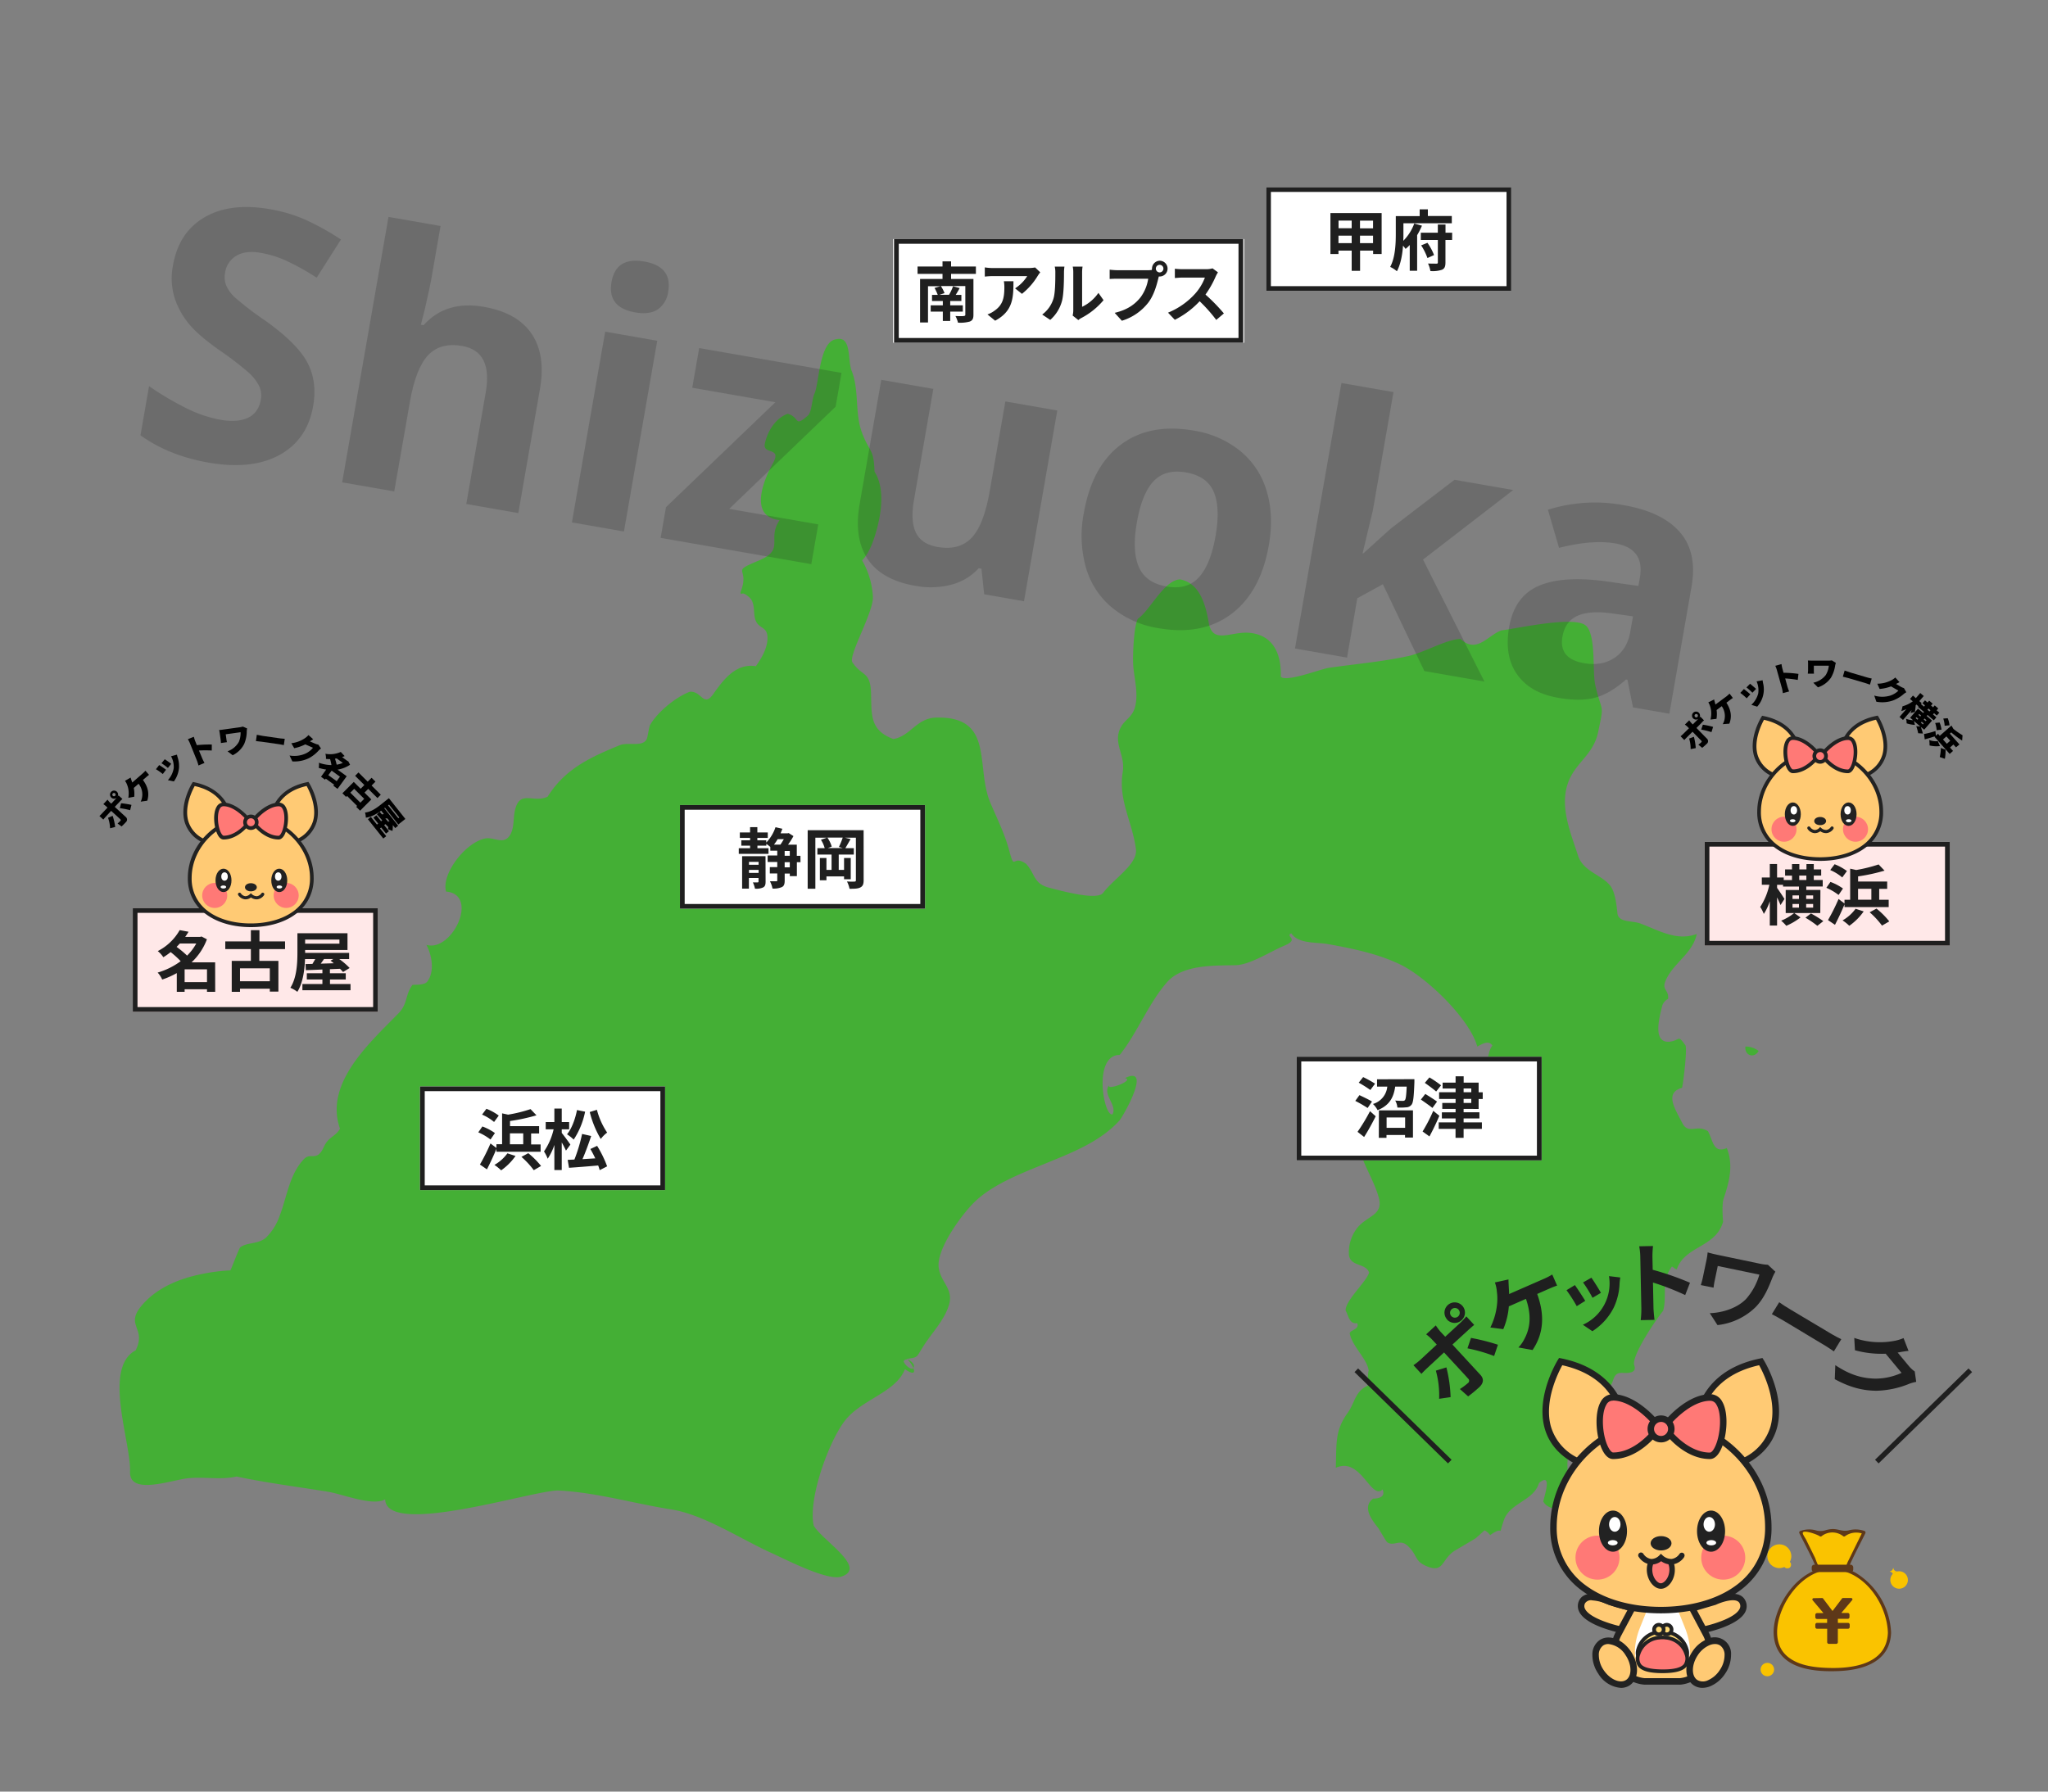 <svg xmlns="http://www.w3.org/2000/svg" viewBox="0 0 800 700"><rect x="0" y="0" width="800" height="700" fill="#808080" stroke="none"/><g id="静岡"><g id="静岡-2" data-name="静岡"><path d="M681.8,408.89c-.42,3.5,3.41,4.83,5.17,1.73A8.64,8.64,0,0,0,681.8,408.89Z" fill="#44af35"/><path d="M667.18,442c-4.34-2.88-7.61,1.45-10-3.16-2.89-5.65-7.11-11.85-.14-13.82.42-1.23,2.14-15.45,1.32-16.62-3.09-4.3-2-2-5.83-1.44-7.38,1.06-4.2-9.89-3.22-14a4.51,4.51,0,0,1,2.3-2.68c.32-3.84-2.76-3.29-.8-7.53,3.11-6.69,10.36-10.23,12-17.84-7.79,2.94-14.85-1.4-22-4.07-3.23-1.23-8.6-.28-9-4-.32-3-.84-8.19-2.75-10.7-3.32-4.36-10.62-5.57-12.65-11.86-2.83-8.76-7.09-18.62-4.07-27.91,2.72-8.36,10-11.12,11.93-20.33,2.48-11.77,1.53-6.89-1.11-18.37-1.2-5.22.36-19.09-3.5-23.07-4.16-4.29-27.52,1.07-33.16,1.7-5.27,1.83-9.64,9.36-16,3.31-5.86.3-14.21,5.39-20.56,6.76-10.17,2.2-20.57,3.07-30.86,4.56-3.18.46-16.6,5.73-18.78,3.49.29-8.47-2.62-16.12-12-17.15-7.29-.79-14.66,4.76-16.14-4-1.13-6.67-3.39-15.49-11.23-16.9-6.34.37-11.66,12.1-16.47,15.4-1.6,3-2,14.28-1.82,17.78.32,5.27,2,10.64.91,15.95s-4.7,5.41-6.33,10c-1.95,5.54,2.39,9.79,1.34,16.22-1.8,10.94,3.85,19.57,5.16,30.11.72,5.81-8.7,11.54-12.79,17-2.33,3.13-16.19-.73-21.16-2-6.18-1.63-5.34-5.43-8.93-9.29-5.57-4-4.3,3.41-6.69-5.48-1.73-6.42-4.74-12.37-7.31-18.45-5.91-14.09,1.79-33.75-21.08-33.24-7.82.17-10.1,7.29-16.81,8.38-9.4-3.54-8.42-9.67-8.71-18.13s-3.62-6.31-7.26-11.85c-1.71-2.61,8.27-19.55,8-25.56a31.86,31.86,0,0,0-4.21-14.24c2.31-2.41,3.7-5.74,4.74-8.86,2.46-7.38,4.66-18.76.11-25.81-.29-9.22-1.95-7.42-4.85-15.1-3-7.83-1-16.61-4.12-24.39-1.61-4,.12-13.85-6.09-12.24-6.55.84-6.61,17.53-8.43,21.27-1,2.06-1,7.24-2.59,8.55-5.48,4.77-2.92.63-7.86-.72-4.91,1.76-8.11,7.18-9,12.17-.18,3.83,6.76.82,3.22,7.2s-9.6,20.79,2.61,22.19c-5.08,7.59,2.39,11.45-8.28,15.86-11.49,4.77-3,2.35-7,12.35.54,1.88-.06-1.22,3.52,2,2.21,2,1.52,5.58,2.15,8.14,1.12,4.54,5.14,2.69,4.89,8.14-.18,3.88-2.37,7.49-4.53,10.58-7.82-1.26-12.68,5.28-16.64,10.87-3.83,5.43-4.51-1.3-9.17-.89-5.44,2.06-12.55,7.84-15.49,12.93-.41.72-.92,4.42-1.22,5.23-1.31,3.73-7.26,1.33-10.68,2.73-12.21,5-21.45,9.47-28.14,20.1-5.65,2.71-11-3.05-12.83,5.63-.66,3.08-.14,7-2.11,9.75-2.56,3.51-6.12.18-9.67,1-7.74,1.75-17,14-15.06,20.7,13.11,1.11,2.34,23.84-7.7,20.81,2.16,3.95,3.36,10.62.27,14.45-1.17,1.45-5.63,1.07-5.72,1.21-3,4.18-1.67,7.23-5.52,11.18-10.84,11.16-29.11,27.18-22.76,45-2,3.37-4.44,3-6.34,7.16-2.74,6-5,1.91-7.69,4.66-5.72,5.86-6.71,14.87-9.55,22.22a22.16,22.16,0,0,1-5.22,8.41c-3,2.79-7.6,1.85-10.16,3.9-.54.43-3.51,8.53-3.87,9A70.92,70.92,0,0,0,79,497.75c-8.41,1.66-16.92,5-22.86,11.45-8.15,8.8,1.41,9.31-3.15,18.4-13,6.87-1.74,36.14-2.19,47.42-.38,9.43,16.28,3.2,22.66,2.55s12.77.73,18.94-.67c11.81,2.51,23.79,4,35.7,5.94,6,1,17.31,5.72,22.35,3,.6,15,58.82-3.95,67.85-3.47,14.89.78,29.28,5.08,43.94,7.39,12.75,2,27.2,11.65,39.22,17.06,5.2,2.33,21.48,10.83,27,9.23,10.89-3.29-7.53-14.37-10.61-20-2.22-10.26,5.6-32.08,11.91-40.6,6.46-8.72,20.14-11.25,23.73-20.49,3.47,2.38,4,1.31,3.31-.4-.75.94-3.42-1.16-3.83-2.73a1.56,1.56,0,0,1,1.47-.69l-.25-.2c4.71-.67,3.59-.47,6.73-5.31,3.27-5.06,7.85-9.72,9.71-15.57,2.14-6.74-3.65-9.16-4-15.46-.36-7.17,9.14-20.34,14.43-25.33,7.3-6.88,18.73-11.14,27.78-14.86,10-4.12,20.86-8.32,28.36-16.51,1.5-1.64,13.06-22,2.24-16.66,4,.75-7.21,5.07-6.21,2.79-2.74,3.59,3.34,7.82,1.32,11.36-3.42.95-7.74-23.22,2.85-23.22,6.8-8.5,11.24-20.16,18.44-28.38,6.08-6.92,18.05-6.5,26.61-6.67,5.65,0,13.86-5.39,19.09-7.57,6.49-2.7.21-3.63,2.87-4.9,2.66,4.2,9.85,3.41,14.39,4.23,9.57,1.73,19.29,3.7,28.11,7.93,10,4.78,27.07,21,30.16,32.09,1.68-.85,4.43-2.72,5.89-.38-2.67,3.41-1.43,11.11-4.07,12.68-4-2.94-4.5-3.6-11.5-1.53-6.5,1.93-21.55,1-27.95-2.52-3.12,7.62-7.9,16.86-4.59,25.23-5.53.26-6.8-2.46-3.52,7.76,1.94,6.08,5.48,11.51,7.22,17.65,2.08,7.36-5,7.11-8.81,12.56a15.52,15.52,0,0,0-2.81,10c.62,4.64,6.56,3.07,7.88,6.86-1,3.53-9.39,11-9.18,14.87,1.14,1.83,1.36,5.37,4.52,4.9,1.14,2.54-3.2,2.65-2.87,4.2,1.05,5,6.86,9.91,7.37,14.39-.34.32-.42,5.67-.36,5.85-5,2.1-5,6.66-7.85,10.59-5,6.93-4.35,11.91-4.64,21.5,9.75-4.57,13.8,12.89,18.28,8.42.93,2.33-.33,3.53-3.73,3.61-4.42,3.34-.37,8.43,2,11.45.4.5,3.08,5.31,3.56,5.62,2.79,1.75,4.9-1.62,8.13,1.51,3.9,3.78,2.36,5.9,7.52,7.93,6.51,2.56,5.43-2.73,10.62-6.13q4.15-2.42,8.27-4.9l3.45-3.09a5.87,5.87,0,0,1,2.19,1.87c6.06-4.43,2.72,1.89,5.35-5.83,2.32-6.83,11.68-7.56,13.72-14.51,5.47-4.61,2,5.46,1.67,7.18,2.94,5.35,14.32,2.7,12.49-4.14a.26.26,0,0,0-.27-.32c-5.92-2.68-2.19-2.14-2.55-5.82-.89-9.17.9-11.32,5.74-20a14.84,14.84,0,0,0,2.19-9.94c2.32-4.15,2.83-.72,7.1-3.44,3.76-2.39,1.53-6.85,6.46-6.58,1.93.12,5.49.12,4.4-2.94-1.31-3.59,8.77-18.31,11.28-21.33,1.67-6-1-11.38,3.43-17.29.62.31,1.19,1,1.9,1.09,3.19-9.26,15.27-8.45,18.09-18.61,0,.13-.64-6.45.22-9.05,2.19-6.52,3.89-13,1.22-19.72C669.24,450.86,669.16,445.57,667.18,442Z" fill="#44af35"/><path d="M356.78,534.52a1.66,1.66,0,0,0,.15-1.35,4.62,4.62,0,0,0-2.51-2.07A10,10,0,0,1,356.78,534.52Z" fill="#44af35"/></g><g id="静岡-3" data-name="静岡"><g id="長方形_1330-4" data-name="長方形 1330-4"><rect x="265.61" y="314.54" width="95.73" height="40.5" fill="#fff"/><rect x="266.53" y="315.46" width="93.89" height="38.66" fill="none" stroke="#1f1f1f" stroke-width="1.84"/></g><g id="弘前" style="isolation:isolate"><g style="isolation:isolate"><path d="M312.7,336.88h-1.42v5.43h-2.76v-1h-2V344c0,1.36-.23,2.16-1.11,2.6a7.94,7.94,0,0,1-3.65.57,10.25,10.25,0,0,0-1-2.84c1.08,0,2.09,0,2.45,0s.41-.08.41-.41v-2.65h-2.91v-2.48h2.91v-2h-3.76v-2.53h3.76v-1.88H300.9V330.9c-.44-.36-1.06-.85-1.55-1.21v.72h-3.48v1h4.33v2.19H288.58v-2.19H293v-1h-3.42v-2.09H293v-.93h-4v-2.14h4v-2.08h2.84v2.08h4.07v2.14h-4.07v.93h3.48v.88a16,16,0,0,0,3.61-6l2.68.61c-.21.6-.44,1.19-.7,1.78h2.73l.44-.1,1.86,1.19a26.43,26.43,0,0,1-2.12,3.35h3.43v4.35h1.42Zm-13.64,7.57c0,1.19-.2,1.89-1,2.3a6.39,6.39,0,0,1-3.15.46,10.39,10.39,0,0,0-.82-2.45c.77,0,1.59,0,1.85,0s.36-.1.36-.36v-1.37h-3.76v4.18h-2.65V334.53h9.14Zm-6.49-7.7v1.13h3.76v-1.13Zm3.76,4.3v-1.16h-3.76v1.16Zm7.43-13.17a19.07,19.07,0,0,1-1.42,2.12h2.52c.44-.65.91-1.4,1.32-2.12Zm2.75,6.47h2v-1.88h-2Zm2,2.53h-2v2h2Z" fill="#1f1f1f"/><path d="M337.36,343.91c0,1.52-.31,2.3-1.26,2.81s-2.24.54-4.25.54a11.14,11.14,0,0,0-1-2.86,28.07,28.07,0,0,0,2.91.05c.41,0,.57-.13.57-.56v-16.6H330l2.27.54c-.73,1.26-1.47,2.6-2.06,3.56h3.32v2.5h-5.9v6h2.08v-4.66h2.61v8.3h-2.61v-1.11h-6.88v1.52h-2.57v-8.71h2.57v4.66h2v-6h-5.54v-2.5h2.86a11.89,11.89,0,0,0-1.47-3.28l2.35-.82H318.5v19.95h-3V324.38h21.85Zm-9.66-13a26.66,26.66,0,0,0,1.49-3.66h-6a11.85,11.85,0,0,1,1.7,3.53l-1.52.57h5.82Z" fill="#1f1f1f"/></g></g></g><g id="浜松"><g id="長方形_1330-4-2" data-name="長方形 1330-4"><rect x="164.07" y="424.49" width="95.73" height="40.5" fill="#fff"/><rect x="164.99" y="425.41" width="93.89" height="38.66" fill="none" stroke="#1f1f1f" stroke-width="1.84"/></g><g id="弘前-2" data-name="弘前" style="isolation:isolate"><g style="isolation:isolate"><path d="M191.6,445.23a21.29,21.29,0,0,0-4.77-2.81l1.6-2.29a20.82,20.82,0,0,1,4.9,2.57Zm2.32,3.66c-1.11,2.68-2.45,5.54-3.71,8L187.47,455a75.7,75.7,0,0,0,4.13-8.24l2.32,1.77v-1.46h2.21V435l2.35.51a56.32,56.32,0,0,0,8.76-2.16l2.32,2.42A73.85,73.85,0,0,1,199.23,438v2h11.36v2.86h-3.12v4.28h3.71V450H193.92ZM193,438.37a18.83,18.83,0,0,0-4.69-2.88l1.7-2.27a20.39,20.39,0,0,1,4.82,2.65Zm8.38,13.28a23.07,23.07,0,0,1-5.62,5.62,17.8,17.8,0,0,0-2.63-2.12,16.19,16.19,0,0,0,5.08-4.53Zm-2.19-4.56h5.2v-4.28h-5.2Zm7.16,3.47a32.15,32.15,0,0,1,5,5l-2.84,1.65a32.61,32.61,0,0,0-4.82-5.2Z" fill="#1f1f1f"/><path d="M221.08,449.56c-.36-.82-1-2.06-1.65-3.22v10.82h-2.88v-9.82a21.84,21.84,0,0,1-2.61,5.39,13.78,13.78,0,0,0-1.44-2.84,25.34,25.34,0,0,0,3.76-8.65h-3.09V438.4h3.38v-5.28h2.88v5.28h2.89v2.84h-2.89v1.41c.75.9,2.92,3.84,3.38,4.56Zm7.48-15.21a30.85,30.85,0,0,1-4.46,10.91,16.31,16.31,0,0,0-2.6-2.07c1.83-2.24,3.17-5.85,3.89-9.48Zm4.69,13.35a44.17,44.17,0,0,1,3.91,8l-2.91,1.5a14.65,14.65,0,0,0-.59-1.83c-4.07.36-8.3.7-11.39.9l-.52-3.09,2.63-.13a62.93,62.93,0,0,0,3-10l3.55.8c-1,3-2.24,6.39-3.4,9.05,1.6-.11,3.3-.21,5-.31-.59-1.27-1.26-2.53-1.91-3.66Zm-.08-14.09a29,29,0,0,0,4,8.91,12.34,12.34,0,0,0-2.5,2.5,39.33,39.33,0,0,1-4.3-10.54Z" fill="#1f1f1f"/></g></g></g><g id="沼津"><g id="長方形_1330-5" data-name="長方形 1330-5"><rect x="506.47" y="412.87" width="95.73" height="40.5" fill="#fff"/><rect x="507.39" y="413.79" width="93.89" height="38.66" fill="none" stroke="#1f1f1f" stroke-width="1.84"/></g><g id="秋田" style="isolation:isolate"><g style="isolation:isolate"><path d="M534.23,432.91a53.74,53.74,0,0,0-4.82-2.78l1.62-2.24c1.47.69,3.77,1.78,4.9,2.5Zm-3.94,9.31a70.92,70.92,0,0,0,4.87-8.07l2.22,2c-1.35,2.7-2.94,5.61-4.52,8.09Zm5-16.34a43.72,43.72,0,0,0-4.54-2.86l1.73-2.19a49.27,49.27,0,0,1,4.66,2.57Zm17.21-4.23s0,.83,0,1.19c-.21,5.67-.44,8-1.14,8.81a2.67,2.67,0,0,1-2.08,1,23.65,23.65,0,0,1-3.43.08A6.47,6.47,0,0,0,545,430c1.19.1,2.37.13,2.89.13a1.17,1.17,0,0,0,.9-.28c.36-.44.54-1.86.7-5.29H545c-.59,3.95-2,7.24-6.88,9.2a8.76,8.76,0,0,0-1.81-2.42,7.84,7.84,0,0,0,5.6-6.78h-4v-2.86Zm-13.86,12.19h13.3v10.62h-3.1v-1H541.6v1.11h-3Zm3,2.76v4.07h7.24V436.6Z" fill="#1f1f1f"/><path d="M559.54,432.89c-1-.85-3.07-2.27-4.51-3.28l1.73-2.19c1.36.86,3.53,2.19,4.58,3Zm2.71,3.06c-1.14,2.69-2.53,5.6-3.87,8.07l-2.68-1.93a65.31,65.31,0,0,0,4.17-8.07ZM561,426.47c-1-.9-3-2.37-4.43-3.38l1.8-2.13a42.11,42.11,0,0,1,4.54,3.09Zm10.72,6.78v1.34h6.18V437h-6.18v1.52h7.14v2.55h-7.14v3.5h-3.15v-3.5H562v-2.55h6.59V437h-5.36v-2.4h5.36v-1.34h-5.2v-2.32h5.2v-1.57h-6.44v-2.61h6.44v-1.46h-5.07V423h5.07v-2.48h3.15V423h5.85v3.78h1.6v2.61h-1.6v3.89Zm0-6.5h3v-1.46h-3Zm0,4.18h3v-1.57h-3Z" fill="#1f1f1f"/></g></g></g><g id="名古屋"><g id="長方形_1330-4-3" data-name="長方形 1330-4"><rect x="51.87" y="354.82" width="95.73" height="40.5" fill="#ffe8e8"/><rect x="52.79" y="355.74" width="93.89" height="38.66" fill="#ffe8e8" stroke="#1f1f1f" stroke-width="1.84"/></g><g id="弘前-3" data-name="弘前" style="isolation:isolate"><g style="isolation:isolate"><path d="M84.06,387.52h-3.2v-1H72.12v1H69.06v-7.32a33.32,33.32,0,0,1-5.7,2.53A9.73,9.73,0,0,0,61.58,380a28.57,28.57,0,0,0,9-4.45A35.39,35.39,0,0,0,66.66,372a26.6,26.6,0,0,1-2.86,2,10.8,10.8,0,0,0-2.17-2.4,20.58,20.58,0,0,0,8.56-8.19l3.45.64c-.38.67-.82,1.34-1.29,2H78.2l.52-.15,2.11,1.1a23.82,23.82,0,0,1-6,9h9.21ZM70.24,368.65c-.41.44-.82.88-1.26,1.31a38,38,0,0,1,4.1,3.41,20.43,20.43,0,0,0,3.58-4.72Zm10.62,15.08v-5H72.12v5Z" fill="#1f1f1f"/><path d="M101.3,370.82v4.61h7.45v12H105.4V386.3H93.75v1.22H90.52V375.43H98v-4.61h-10v-3H98v-4.39h3.35v4.39h10v3Zm4.1,7.52H93.75v5.05H105.4Z" fill="#1f1f1f"/><path d="M136.92,384.47v2.43H118.13v-2.43h7.81V382.7h-6.09v-2.43h6.09V378.8c-2.42.11-4.64.19-6.47.26l-.13-2.39,2.71-.06c.36-.59.74-1.26,1.1-1.9h-4c-.15,4.2-.82,9.35-3,12.81a11.93,11.93,0,0,0-2.73-1.58c2.55-4,2.76-9.76,2.76-13.86v-7.45h19.56v6.55H119.19v1.13h17.19v2.4h-3.87a27.87,27.87,0,0,1,4.07,3.5L134,379.78a13.28,13.28,0,0,0-1.19-1.26l-3.94.16v1.59h6.19v2.43H128.9v1.77ZM119.19,367.1v1.6h13.4v-1.6Zm7.37,7.61c-.42.62-.85,1.23-1.27,1.8l5.08-.15a13.45,13.45,0,0,0-1.26-1l1.11-.67Z" fill="#1f1f1f"/></g></g></g><g id="グループ_1737" data-name="グループ 1737"><g id="グループ_1736" data-name="グループ 1736"><g id="グループ_1737-2" data-name="グループ 1737"><g id="立ち"><path d="M89.79,321s.33-11.76-14.1-14.67c0,0-9.54,15.36,3.76,22.18Z" fill="#ffca74"/><path d="M79.51,329.33l-.39-.2a12.83,12.83,0,0,1-7-8c-2-7.14,2.74-14.86,2.94-15.18l.26-.43.49.1c7.73,1.56,11.31,5.65,13,8.8a14.72,14.72,0,0,1,1.72,6.6v.36Zm-3.46-22.21c-.93,1.68-4.09,8-2.52,13.61a11.28,11.28,0,0,0,5.86,6.91l9.68-7C89,318.71,88,309.77,76.05,307.12ZM89.79,321h0Zm0,0h0Z" fill="#222"/><path d="M106,321s-.32-11.76,14.1-14.67c0,0,9.55,15.36-3.76,22.18Z" fill="#ffca74"/><path d="M116.32,329.33l-11-8V321c0-.12-.17-12.4,14.68-15.4l.49-.1.27.43c.2.32,4.92,8,2.94,15.18a12.87,12.87,0,0,1-7,8Zm-9.55-8.71,9.67,7a11.27,11.27,0,0,0,5.87-6.91c1.56-5.62-1.59-11.93-2.53-13.61C107.82,309.77,106.84,318.71,106.77,320.62Z" fill="#222"/><path d="M121.81,343c0,12-10.68,18.49-23.86,18.49S74.09,355.05,74.09,343,84.77,319.49,98,319.49,121.81,331,121.81,343Z" fill="#ffca74"/><path d="M98,362.24c-6.8,0-12.94-1.73-17.29-4.88A17,17,0,0,1,73.37,343c0-12.93,11.49-24.26,24.58-24.26S122.53,330.1,122.53,343a17,17,0,0,1-7.29,14.33C110.89,360.51,104.75,362.24,98,362.24Zm0-42c-12.33,0-23.14,10.67-23.14,22.83A15.64,15.64,0,0,0,81.5,356.2c4.11,3,10,4.6,16.45,4.6s12.35-1.64,16.45-4.6A15.64,15.64,0,0,0,121.09,343C121.09,330.87,110.28,320.2,98,320.2Z" fill="#222"/><ellipse cx="97.98" cy="346.67" rx="1.91" ry="1.18" fill="#222"/><path d="M98,348.26c-1.3,0-2.31-.69-2.31-1.59s1-1.59,2.31-1.59,2.32.7,2.32,1.59S99.28,348.26,98,348.26Zm0-2.35c-.85,0-1.49.4-1.49.76s.64.77,1.49.77,1.5-.4,1.5-.77S98.84,345.91,98,345.91Z" fill="#222"/><circle cx="83.87" cy="349.86" r="4.89" fill="#ff7976"/><circle cx="111.79" cy="349.86" r="4.89" fill="#ff7976"/><path d="M95.92,351.39h-.16a3.66,3.66,0,0,1-2.68-1.62.62.62,0,0,1,.12-.86.61.61,0,0,1,.86.11,2.5,2.5,0,0,0,1.76,1.14,2.6,2.6,0,0,0,1.72-.72L98,349l.44.42a2.89,2.89,0,0,0,1.93.74,2.61,2.61,0,0,0,1.77-1.14.61.61,0,0,1,.86-.11.62.62,0,0,1,.12.86,3.73,3.73,0,0,1-2.66,1.62,3.9,3.9,0,0,1-2.43-.73A3.61,3.61,0,0,1,95.92,351.39Z" fill="#222"/><ellipse cx="109.09" cy="343.98" rx="2.7" ry="4.16" fill="#222"/><path d="M109.09,348.55c-1.75,0-3.12-2-3.12-4.57s1.37-4.57,3.12-4.57,3.11,2,3.11,4.57S110.84,348.55,109.09,348.55Zm0-8.32c-1.25,0-2.3,1.72-2.3,3.75s1,3.75,2.3,3.75,2.29-1.72,2.29-3.75S110.33,340.23,109.09,340.23Z" fill="#222"/><ellipse cx="108.69" cy="342.47" rx="1.27" ry="1.64" fill="#fff"/><ellipse cx="109.14" cy="346.56" rx="1.08" ry="0.59" fill="#fff"/><ellipse cx="87.31" cy="343.98" rx="2.7" ry="4.16" fill="#222"/><path d="M87.31,348.55c-1.75,0-3.12-2-3.12-4.57s1.37-4.57,3.12-4.57,3.11,2,3.11,4.57S89.05,348.55,87.31,348.55Zm0-8.32c-1.25,0-2.3,1.72-2.3,3.75s1,3.75,2.3,3.75S89.6,346,89.6,344,88.55,340.23,87.31,340.23Z" fill="#222"/><ellipse cx="87.71" cy="342.47" rx="1.27" ry="1.64" fill="#fff"/><ellipse cx="87.26" cy="346.56" rx="1.08" ry="0.59" fill="#fff"/><path d="M99.61,319.68s4.44-5.34,9.23-5.41,3,13,0,13c-5.06,0-8.9-4.8-8.9-4.8Z" fill="#ff7976"/><path d="M108.84,328c-5.35,0-9.3-4.86-9.47-5.07l-.12-.16-.39-3.28.2-.24c.19-.22,4.71-5.58,9.77-5.66a3,3,0,0,1,2.73,1.64c1.59,2.7,1,8.37-.53,11.13-.78,1.36-1.62,1.64-2.19,1.64Zm-8.22-5.82c.69.79,4.06,4.38,8.22,4.38h0c.2,0,.55-.24.94-.91,1.34-2.36,1.85-7.48.54-9.69a1.6,1.6,0,0,0-1.47-.93c-3.86.06-7.6,3.93-8.49,4.92Z" fill="#222"/><path d="M96.56,319.68s-4.45-5.34-9.23-5.41-3,13,0,13c5.06,0,8.9-4.8,8.9-4.8Z" fill="#ff7976"/><path d="M87.33,328h0c-.58,0-1.42-.28-2.19-1.64-1.57-2.76-2.13-8.43-.53-11.13a3,3,0,0,1,2.73-1.64c5,.08,9.58,5.44,9.77,5.66l.2.24-.39,3.28-.13.16C96.63,323.1,92.67,328,87.33,328Zm0-13a1.59,1.59,0,0,0-1.44.93c-1.3,2.21-.8,7.33.55,9.69.38.67.73.91.94.91h0c4.17,0,7.53-3.59,8.21-4.38l.27-2.23c-.9-1-4.64-4.86-8.49-4.92Z" fill="#222"/><circle cx="97.98" cy="321.27" r="2.28" fill="#ff7976"/><path d="M98,324.27a3,3,0,1,1,3-3A3,3,0,0,1,98,324.27Zm0-4.56a1.56,1.56,0,1,0,1.56,1.56A1.55,1.55,0,0,0,98,319.71Z" fill="#222"/></g></g><path d="M44.83,315.26l4.36,4a1.31,1.31,0,0,1-.06,2,19.61,19.61,0,0,1-1.65,1.64l-1.56-1.16a8,8,0,0,0,1.08-1c.23-.24.23-.4,0-.64s-3.08-2.83-3.59-3.29l-2.16,2.36c-.27.29-.65.74-.89,1.05l-1.52-1.39a12.87,12.87,0,0,0,1-1L42,315.54l-.64-.59a9,9,0,0,0-1-.75L42,312.44a9.75,9.75,0,0,0,.83,1l.64.57,1.93-2.11.22-.25a1.58,1.58,0,1,1,.29-.35c.15-.2.3-.38.39-.53l1.52,1.39c-.33.31-.74.73-1,1ZM44,318.75a22.72,22.72,0,0,1,1,4.36l-2,.51a13.2,13.2,0,0,0-.8-4.09Zm1-7.86a.64.64,0,1,0-.91.05A.64.64,0,0,0,45,310.89Zm2.29,2.95a33.56,33.56,0,0,1,4.06.64l-.53,2.08a27.61,27.61,0,0,0-4-.79Z"/><path d="M55.81,302.13a11.3,11.3,0,0,0,1-1l1.41,1.61c-.45.32-.91.73-1.14.93l-1.25,1.08c2,2.67,2.57,5.34,1.69,8.1l-2.57.36a5.44,5.44,0,0,0,.51-1.48,6.65,6.65,0,0,0-1.33-5.5l-1.87,1.63a11.68,11.68,0,0,1,.18,3.43l-2.31.43a10.29,10.29,0,0,0,0-3.46,9.34,9.34,0,0,0-.56-1.84,6.21,6.21,0,0,0-.74-1.34l2.19-1.27c.1.37.29.89.38,1.18s.17.48.27.75Z"/><path d="M64.86,300.75l-1.27,1.67a24.39,24.39,0,0,0-2.68-1.88l1.27-1.62C62.89,299.33,64.22,300.26,64.86,300.75Zm2-2.29-1.27,1.59a23.65,23.65,0,0,0-2.51-1.84l1.28-1.56C64.93,297,66.4,298.05,66.9,298.46Zm2.26-3.61a10.09,10.09,0,0,0,.3,1.15,10.73,10.73,0,0,1,.5,4.07,10.62,10.62,0,0,1-2,5.24l-2.34-.5a9,9,0,0,0,2.28-4.7,8.38,8.38,0,0,0-1.05-4.62Z"/><path d="M82.72,293.24a40.88,40.88,0,0,0-5,0L79,296.32c.13.33.59,1.25.87,1.77l-2.35,1a13.72,13.72,0,0,0-.58-1.88l-2.78-6.88a9.35,9.35,0,0,0-.78-1.51l2.33-.95c.14.48.28,1,.51,1.62l.67,1.65a46.5,46.5,0,0,1,5.85-.24Z"/><path d="M96.53,284.61a6.86,6.86,0,0,0-.14,1.06,12.83,12.83,0,0,1-1,5,9.86,9.86,0,0,1-4.5,4.41l-2-1.54a8.19,8.19,0,0,0,4.41-3.67,8.91,8.91,0,0,0,.68-3.78l-5.81.81.27,1.9a10,10,0,0,0,.21,1.18l-2.36.33a11.06,11.06,0,0,0-.09-1.2l-.37-2.7a11.9,11.9,0,0,0-.23-1.19c.45,0,1.1-.1,1.74-.19l6.05-.84a8.18,8.18,0,0,0,1.48-.31Z"/><path d="M100.32,287.09c.52.12,1.62.33,2.27.43l7,1c.6.08,1.25.11,1.64.14l-.36,2.46c-.34-.06-1.07-.24-1.61-.31l-7-1c-.75-.11-1.75-.22-2.29-.26Z"/><path d="M125.39,292.46a5.18,5.18,0,0,0-.91.77,13.49,13.49,0,0,1-3.82,3,12.78,12.78,0,0,1-6.46,1.26l-1.09-2.3a10.77,10.77,0,0,0,6.23-.76,8.07,8.07,0,0,0,2.91-2.27l-3-1.33a16.29,16.29,0,0,1-4.32,1.5l-1.13-1.94a11.92,11.92,0,0,0,5.43-2.05,7,7,0,0,0,1.27-1.14l1.85,1.64c-.44.26-1,.62-1.27.85l2,.86a5.39,5.39,0,0,0,1.28.38Z"/><path d="M131.85,308.22,130.22,307l.3-.41-3.26-2.36-.29.4-1.57-1.14,2-2.81a18,18,0,0,1-2.91-.67,6.93,6.93,0,0,0,.08-2,15.06,15.06,0,0,0,4.9.92,18.89,18.89,0,0,0-.53-2.34c-.53,0-1,0-1.61-.08a6.5,6.5,0,0,0-.22-2,10.06,10.06,0,0,0,6-.72l1.52,1.62a11,11,0,0,1-1,.39l2.11,1.54.31.11.69,1.35a12.38,12.38,0,0,1-4.87,1.91l3.56,2.58Zm-.33-3,1.27-1.76-3.25-2.36-1.28,1.76Zm0-8.89-.67.11a20.92,20.92,0,0,1,.66,2.33,9.83,9.83,0,0,0,2.41-.7Z"/><path d="M143.84,308.22l-1.46,1.47,2.67,2.66-4.39,4.4-1.51-1.51.35-.35-3.92-3.9-.39.38-1.43-1.43,4.43-4.43,2.68,2.67,1.46-1.46-3.61-3.6,1.31-1.31,3.6,3.6,1.52-1.52,1.51,1.51-1.51,1.52,3.59,3.58-1.3,1.31Zm-1.57,3.89-3.92-3.9-1.5,1.5,3.92,3.91Z"/><path d="M150.87,326.71l-1.15.91-6-7.53,1.15-.92,2.37,3,.48-.38-1.85-2.33,1.15-.91,1.85,2.33.44-.35-2.07-2.39,1.09-.95.85,1,.78-.1-1.06-1.34c-1.74,1.24-4,2.54-6,2.71a7.57,7.57,0,0,0-.32-2c2.36-.17,4.73-1.93,6.33-3.21l3-2.39,6.43,8.11-2.75,2.18-5.21-6.57-.27.21,0,0,5.42,6.83-1.15.92-.94-1.19a12.41,12.41,0,0,1-.13,2.31l-1.76-.68a6.77,6.77,0,0,0,.14-.83L150.56,322l-.5.39,1.87,2.37-1.15.91-1.87-2.36-.48.38Zm.43-6.94-.78,0,1.26,1.48c0-.17,0-.34,0-.51l.47.19Zm.67-5.39-.38.31,4,5,.39-.31Z"/></g></g><g id="南アルプス"><g id="長方形_1330-4-4" data-name="長方形 1330-4"><rect x="348.84" y="93.4" width="137.19" height="40.5" fill="#fff"/><rect x="350.16" y="94.32" width="134.55" height="38.66" fill="none" stroke="#1f1f1f" stroke-width="1.84"/></g><g id="弘前-4" data-name="弘前" style="isolation:isolate"><g style="isolation:isolate"><path d="M371.52,107V109h8.73v14c0,1.5-.36,2.19-1.42,2.63a13.87,13.87,0,0,1-4.61.44,11.16,11.16,0,0,0-1-2.6c1.26.07,2.86.07,3.27,0s.59-.13.59-.54V111.77h-9.56a13.82,13.82,0,0,1,1.44,2.76l-1.95.64h3.89l-.18,0a19.42,19.42,0,0,0,1.57-3.33l2.58.73c-.54,1-1.06,1.88-1.55,2.65h2.22v2.4h-4.36v1.67h4.92v2.45h-4.92v3.66h-2.89v-3.66h-4.74v-2.45h4.74v-1.67h-4.22v-2.4h2.24a17.67,17.67,0,0,0-1.26-2.71l2.34-.69H362.5V126h-3.1V109h8.77V107h-9.75v-2.87h9.75v-2h3.35v2h9.69V107Z" fill="#1f1f1f"/><path d="M405.38,107.75a26.39,26.39,0,0,1-6.18,7.06l-2.68-2.14a15.33,15.33,0,0,0,4.74-4.79H387.83c-1.08,0-1.93.07-3.14.18v-3.59a19.75,19.75,0,0,0,3.14.26h13.89a13.69,13.69,0,0,0,2.63-.23l2,1.91A11.19,11.19,0,0,0,405.38,107.75ZM388.73,125.3l-3-2.45a10,10,0,0,0,2.7-1.42c3.28-2.27,3.9-5,3.9-9.22a14.14,14.14,0,0,0-.19-2.32h3.74C395.87,116.28,395.74,121.54,388.73,125.3Z" fill="#1f1f1f"/><path d="M411.49,116.74c.72-2.21.75-7.09.75-10.2a10.16,10.16,0,0,0-.23-2.38h3.79a16.46,16.46,0,0,0-.18,2.35c0,3-.08,8.48-.78,11.08a15.05,15.05,0,0,1-4.59,7.4l-3.14-2.09A12.15,12.15,0,0,0,411.49,116.74Zm7.76,4.64v-15a11,11,0,0,0-.21-2.22h3.84a13.8,13.8,0,0,0-.18,2.24v13.48a16.32,16.32,0,0,0,6.37-5.44l2,2.84a28.48,28.48,0,0,1-8.73,7,5.23,5.23,0,0,0-1.11.78L419,123.29A9.27,9.27,0,0,0,419.25,121.38Z" fill="#1f1f1f"/><path d="M453,101.87a3.08,3.08,0,0,1,0,6.16,1.94,1.94,0,0,1-.34,0c-.08.28-.13.54-.2.77-.6,2.52-1.7,6.52-3.87,9.38a20.74,20.74,0,0,1-10.36,7.14l-2.81-3.09c5.1-1.19,8-3.43,10.1-6.06a16.27,16.27,0,0,0,3-7.27h-12c-1.18,0-2.42.05-3.06.1v-3.63a29.61,29.61,0,0,0,3.06.21h11.94a10.83,10.83,0,0,0,1.47-.11A2.46,2.46,0,0,1,450,105,3.1,3.1,0,0,1,453,101.87Zm0,4.56a1.48,1.48,0,1,0-1.5-1.47A1.49,1.49,0,0,0,453,106.43Z" fill="#1f1f1f"/><path d="M474.89,108a37.9,37.9,0,0,1-4,7.09,71.43,71.43,0,0,1,7.19,7.37L475.1,125a59.66,59.66,0,0,0-6.49-7.3,34.12,34.12,0,0,1-9.69,7.25l-2.66-2.79a29,29,0,0,0,10.57-7.39,20.14,20.14,0,0,0,3.84-6.32h-8.74c-1.08,0-2.5.16-3,.18V105a27,27,0,0,0,3,.18H471a9.21,9.21,0,0,0,2.65-.33l2.12,1.57A12.12,12.12,0,0,0,474.89,108Z" fill="#1f1f1f"/></g></g></g><g id="shizuoka" opacity="0.2" style="isolation:isolate"><g style="isolation:isolate"><path d="M122.33,158.61q-2.31,13.2-13.13,19.14t-27.75,3Q65.85,178,54.87,170.07l3.35-19.2A115.44,115.44,0,0,0,73.84,160,50.25,50.25,0,0,0,86,164q6.8,1.18,10.89-.78t5-7.1a8.74,8.74,0,0,0-.71-5.38,18.45,18.45,0,0,0-4-5.12,124,124,0,0,0-11.48-8.8q-8.2-5.76-12-10.4a30.66,30.66,0,0,1-5.56-10.25,26,26,0,0,1-.57-12.46q2.25-12.93,12.31-18.8t25.52-3.18A58.5,58.5,0,0,1,119.63,86a101.18,101.18,0,0,1,13.55,7.58l-9.47,14.91a98.37,98.37,0,0,0-12.12-6.72,42.27,42.27,0,0,0-9.81-3q-5.86-1-9.47,1.17a9.14,9.14,0,0,0-4.38,6.59,8.9,8.9,0,0,0,.44,5,14,14,0,0,0,3.34,4.64,125.25,125.25,0,0,0,11.91,9.11q12.52,8.92,16.45,16.37T122.33,158.61Z" fill="#1d1e1e"/><path d="M202.47,200.47l-20.33-3.55,7.59-43.52q2.81-16.14-9.19-18.23-8.53-1.48-13.34,3.65T160.12,157L154,192l-20.34-3.54L151.76,84.75l20.33,3.55-3.68,21.13q-.43,2.46-2.49,11.52l-1.52,5.91,1.07.19q8.7-9.75,23.5-7.17,13.14,2.3,18.7,10.54t3.27,21.45Z" fill="#1d1e1e"/><path d="M243.73,207.66l-20.33-3.54,13-74.53,20.33,3.55Zm-4.85-97.48q1.74-9.93,12.8-8T261,114a9.83,9.83,0,0,1-4.06,6.88q-3.22,2.14-8.75,1.19Q237.14,120.17,238.88,110.18Z" fill="#1d1e1e"/><path d="M316.92,220.43l-58.86-10.27,2.09-12,42.73-41-32.47-5.66L273.12,136l55.6,9.69-2.3,13.2-41.59,39.94,34.8,6.06Z" fill="#1d1e1e"/><path d="M384.45,232.2l-1.07-10-1.07-.19a21.76,21.76,0,0,1-10.66,6.42,32.15,32.15,0,0,1-14.16.45q-13.14-2.28-18.57-10.48T335.78,197l8.47-48.59,20.33,3.54L357,195.47q-1.41,8.07.76,12.6t8.43,5.63q8.52,1.49,13.32-3.55t7.1-18.24l6.11-35.06L413,160.39l-13,74.53Z" fill="#1d1e1e"/><path d="M495.63,213.05q-3.18,18.19-14.57,26.79t-28.52,5.6a37.86,37.86,0,0,1-18.11-8,31.68,31.68,0,0,1-10.24-15.69,46,46,0,0,1-.82-21.3q3.18-18.25,14.48-26.73t28.56-5.46a38.1,38.1,0,0,1,18.12,8,31.57,31.57,0,0,1,10.26,15.6Q497.67,201.32,495.63,213.05Zm-51.53-9q-1.94,11.06.71,17.36t10.85,7.73q8.13,1.43,12.68-3.59t6.49-16.15q1.92-11.05-.71-17.22t-10.83-7.59q-8.13-1.43-12.69,3.45T444.1,204.07Z" fill="#1d1e1e"/><path d="M532.5,216.25l10.84-9.79,24.82-19,22.93,4-35.23,27.17,24,47.67-23.47-4.1-16.2-33.94-10,5.48-4,23.2-20.34-3.55L524,149.65l20.33,3.55-8.07,46.26-4,16.74Z" fill="#1d1e1e"/><path d="M637.89,276.39l-2.17-10.82-.53-.09q-6.26,5.56-12.13,7.12t-14.6,0q-10.73-1.87-15.83-9.08T589.51,245q2.07-11.87,11.35-16T627,227.09l13,1.85.57-3.26q2-11.34-9.62-13.36Q622,210.77,609,214.06l-4.34-14.9a61.41,61.41,0,0,1,29.7-1.76q15,2.61,21.86,10.54t4.54,21.26l-8.66,49.66Zm0-35.58-7.91-1.1q-8.91-1.29-13.76.89t-5.89,8.18q-1.5,8.59,8.37,10.32,7.06,1.23,12-2.1t6.11-10.06Z" fill="#1d1e1e"/></g></g><g id="甲府"><g id="長方形_1330-4-5" data-name="長方形 1330-4"><rect x="494.6" y="73.15" width="95.73" height="40.5" fill="#fff"/><rect x="495.52" y="74.07" width="93.89" height="38.66" fill="none" stroke="#1f1f1f" stroke-width="1.84"/></g><g id="弘前-5" data-name="弘前" style="isolation:isolate"><g style="isolation:isolate"><path d="M539.7,83.24v16h-3.32V97.91h-5.1v7.91H528V97.91h-5.16v1.34H519.7v-16Zm-16.83,2.94v3H528v-3ZM528,95V92.08h-5.16V95Zm8.35-8.79h-5.1v3h5.1Zm0,8.79V92.08h-5.1V95Z" fill="#1f1f1f"/><path d="M555.45,88.17a29.4,29.4,0,0,1-1.88,3.71V105.8h-2.89V95.72a13.59,13.59,0,0,1-1.62,1.52c-.26-.34-.62-.8-1-1.26-.25,3.45-.9,7.24-2.39,10a12,12,0,0,0-2.63-1.7c2-3.71,2.19-9.07,2.19-12.84v-7h9.33V81.8h3.2v2.6h9.35v2.84H548.21v4.2c0,.8,0,1.7-.05,2.65a18.65,18.65,0,0,0,4.28-6.75Zm11.78,5.59h-2.6v8.76c0,1.6-.31,2.37-1.32,2.86a11.3,11.3,0,0,1-4.56.52,11,11,0,0,0-.93-2.94c1.37.05,2.81.05,3.27.05s.57-.13.57-.51V93.76H555V90.92h6.65V87.73h3v3.19h2.6Zm-9.64,1.11a21.19,21.19,0,0,1,2.58,4.79l-2.58,1.16a22.22,22.22,0,0,0-2.45-4.95Z" fill="#1f1f1f"/></g></g></g><g id="横浜"><g id="長方形_1330-4-6" data-name="長方形 1330-4"><rect x="665.88" y="328.94" width="95.73" height="40.5" fill="#ffe8e8"/><rect x="666.81" y="329.86" width="93.89" height="38.66" fill="#ffe8e8" stroke="#1f1f1f" stroke-width="1.84"/></g><g id="弘前-6" data-name="弘前" style="isolation:isolate"><g style="isolation:isolate"><path d="M711.05,356.74H697.54v-9h5.18v-1.36h-6.21v-.67h-2.34v1.21c.69.93,2.5,3.66,2.88,4.33l-1.54,2.37c-.29-.77-.8-1.88-1.34-3v11h-2.84v-9.49a21,21,0,0,1-2.34,4.95,15.28,15.28,0,0,0-1.4-2.73,25.36,25.36,0,0,0,3.56-8.66h-2.94v-2.84h3.12v-5.28h2.84v5.28h2.6v1H700v-1.72h-2.7v-2.43H700V337.6h2.87v2.08h2.78V337.6h2.86v2.08h2.89v2.43h-2.89v1.72H712v2.53h-6.42v1.36h5.52Zm-7.73,1.71a24.64,24.64,0,0,1-5.55,3.27,17.4,17.4,0,0,0-2-2,19.36,19.36,0,0,0,5.08-3Zm-3.12-7.22h2.52v-1.39H700.2Zm2.52,3.4v-1.44H700.2v1.44Zm.11-10.8h2.78v-1.72h-2.78Zm4.58,13.07a41.44,41.44,0,0,1,4.82,3l-2.32,1.83a39,39,0,0,0-4.66-3.17Zm.85-7.06h-2.73v1.39h2.73Zm0,3.35h-2.73v1.44h2.73Z" fill="#1f1f1f"/><path d="M718.19,349.68a21.68,21.68,0,0,0-4.77-2.81l1.6-2.29a20.2,20.2,0,0,1,4.89,2.58Zm2.32,3.66c-1.11,2.68-2.45,5.54-3.72,8l-2.73-1.85a76.88,76.88,0,0,0,4.13-8.25l2.32,1.78v-1.47h2.21V339.4l2.35.52a57.39,57.39,0,0,0,8.76-2.17l2.32,2.42a74.14,74.14,0,0,1-10.33,2.25v2h11.36v2.86h-3.12v4.28h3.71v2.86H720.51Zm-.88-10.51a18.55,18.55,0,0,0-4.69-2.89l1.7-2.27a20.41,20.41,0,0,1,4.82,2.66ZM728,356.1a23.07,23.07,0,0,1-5.62,5.62,17.62,17.62,0,0,0-2.63-2.11,16.22,16.22,0,0,0,5.08-4.54Zm-2.19-4.56H731v-4.28h-5.2ZM733,355a31.73,31.73,0,0,1,5,5l-2.84,1.65a32.63,32.63,0,0,0-4.82-5.21Z" fill="#1f1f1f"/></g></g></g><g id="グループ_1737-3" data-name="グループ 1737"><g id="グループ_1736-2" data-name="グループ 1736"><g id="グループ_1737-4" data-name="グループ 1737"><g id="立ち-2" data-name="立ち"><path d="M702.8,295.11s.33-11.76-14.1-14.68c0,0-9.54,15.37,3.76,22.18Z" fill="#ffca74"/><path d="M692.53,303.45l-.4-.2a12.78,12.78,0,0,1-7-8c-2-7.13,2.74-14.85,2.94-15.18l.26-.42.49.1c7.73,1.56,11.32,5.65,13,8.8a14.54,14.54,0,0,1,1.72,6.6v.35Zm-3.47-22.21c-.93,1.69-4.09,8-2.52,13.61a11.3,11.3,0,0,0,5.86,6.92l9.68-7C702,292.84,701,283.9,689.06,281.24Zm13.74,13.87h0Zm0,0h0Z" fill="#222"/><path d="M719.05,295.11s-.32-11.76,14.11-14.68c0,0,9.54,15.37-3.76,22.18Z" fill="#ffca74"/><path d="M729.33,303.45l-11-8v-.35c0-.13-.17-12.4,14.67-15.4l.49-.1.27.42c.2.33,4.92,8.05,2.94,15.18a12.84,12.84,0,0,1-7,8Zm-9.55-8.71,9.68,7a11.3,11.3,0,0,0,5.86-6.92c1.57-5.62-1.59-11.92-2.52-13.61C720.84,283.9,719.85,292.84,719.78,294.74Z" fill="#222"/><path d="M734.82,317.15c0,12-10.68,18.49-23.86,18.49s-23.86-6.46-23.86-18.49,10.69-23.54,23.86-23.54S734.82,305.12,734.82,317.15Z" fill="#ffca74"/><path d="M711,336.36c-6.8,0-12.94-1.73-17.29-4.87a17,17,0,0,1-7.29-14.34c0-12.92,11.49-24.26,24.58-24.26s24.58,11.34,24.58,24.26a17,17,0,0,1-7.29,14.34C723.91,334.63,717.77,336.36,711,336.36Zm0-42c-12.32,0-23.14,10.66-23.14,22.82a15.66,15.66,0,0,0,6.69,13.17c4.11,3,10,4.6,16.45,4.6s12.35-1.63,16.45-4.6a15.63,15.63,0,0,0,6.69-13.17C734.1,305,723.29,294.33,711,294.33Z" fill="#222"/><ellipse cx="711" cy="320.8" rx="1.91" ry="1.18" fill="#222"/><path d="M711,322.39c-1.3,0-2.32-.7-2.32-1.59s1-1.59,2.32-1.59,2.32.7,2.32,1.59S712.3,322.39,711,322.39Zm0-2.36c-.86,0-1.5.41-1.5.77s.64.77,1.5.77,1.49-.41,1.49-.77S711.85,320,711,320Z" fill="#222"/><circle cx="696.88" cy="323.99" r="4.89" fill="#ff7976"/><circle cx="724.81" cy="323.99" r="4.89" fill="#ff7976"/><path d="M708.93,325.52h-.16a3.65,3.65,0,0,1-2.67-1.62.61.61,0,1,1,1-.75,2.53,2.53,0,0,0,1.77,1.14,2.48,2.48,0,0,0,1.71-.73l.43-.44.44.42a2.9,2.9,0,0,0,1.94.74,2.54,2.54,0,0,0,1.76-1.13.62.62,0,1,1,1,.75,3.74,3.74,0,0,1-2.66,1.61,3.84,3.84,0,0,1-2.43-.73A3.61,3.61,0,0,1,708.93,325.52Z" fill="#222"/><ellipse cx="722.1" cy="318.11" rx="2.7" ry="4.16" fill="#222"/><path d="M722.1,322.68c-1.75,0-3.12-2-3.12-4.57s1.37-4.58,3.12-4.58,3.12,2,3.12,4.58S723.85,322.68,722.1,322.68Zm0-8.32c-1.24,0-2.29,1.71-2.29,3.75s1.05,3.75,2.29,3.75,2.29-1.72,2.29-3.75S723.34,314.36,722.1,314.36Z" fill="#222"/><ellipse cx="721.7" cy="316.6" rx="1.27" ry="1.64" fill="#fff"/><ellipse cx="722.15" cy="320.68" rx="1.08" ry="0.59" fill="#fff"/><ellipse cx="700.32" cy="318.11" rx="2.7" ry="4.16" fill="#222"/><path d="M700.32,322.68c-1.75,0-3.12-2-3.12-4.57s1.37-4.58,3.12-4.58,3.12,2,3.12,4.58S702.07,322.68,700.32,322.68Zm0-8.32c-1.24,0-2.29,1.71-2.29,3.75s1.05,3.75,2.29,3.75,2.29-1.72,2.29-3.75S701.56,314.36,700.32,314.36Z" fill="#222"/><ellipse cx="700.72" cy="316.6" rx="1.27" ry="1.64" fill="#fff"/><ellipse cx="700.27" cy="320.68" rx="1.08" ry="0.59" fill="#fff"/><path d="M712.62,293.8s4.45-5.33,9.23-5.4,3,13,0,13c-5.06,0-8.9-4.8-8.9-4.8Z" fill="#ff7976"/><path d="M721.85,302.09c-5.35,0-9.3-4.87-9.46-5.07l-.13-.16-.39-3.28.2-.24c.19-.23,4.71-5.59,9.77-5.66a3,3,0,0,1,2.73,1.63c1.6,2.7,1,8.38-.53,11.13-.77,1.36-1.62,1.65-2.19,1.65Zm-8.21-5.82c.68.78,4.05,4.38,8.21,4.38h0c.2,0,.56-.24.94-.92,1.35-2.35,1.85-7.47.54-9.69a1.56,1.56,0,0,0-1.47-.92c-3.86.05-7.6,3.93-8.49,4.91Z" fill="#222"/><path d="M709.57,293.8s-4.45-5.33-9.23-5.4-3,13,0,13c5.06,0,8.9-4.8,8.9-4.8Z" fill="#ff7976"/><path d="M700.34,302.09h0c-.57,0-1.42-.29-2.19-1.65-1.57-2.75-2.13-8.43-.53-11.13a3,3,0,0,1,2.73-1.63c5.06.07,9.58,5.43,9.77,5.66l.2.24-.39,3.28-.13.16C709.64,297.22,705.69,302.09,700.34,302.09Zm0-13a1.56,1.56,0,0,0-1.44.92c-1.31,2.22-.81,7.34.54,9.69.38.68.74.92.94.92h0c4.18,0,7.53-3.6,8.21-4.38l.27-2.24c-.89-1-4.64-4.86-8.49-4.91Z" fill="#222"/><circle cx="711" cy="295.4" r="2.28" fill="#ff7976"/><path d="M711,298.39a3,3,0,1,1,3-3A3,3,0,0,1,711,298.39Zm0-4.55a1.56,1.56,0,1,0,1.56,1.56A1.56,1.56,0,0,0,711,293.84Z" fill="#222"/></g></g><path d="M662.68,284.43l4.14,4.22a1.31,1.31,0,0,1-.16,2,20.43,20.43,0,0,1-1.74,1.54l-1.5-1.24a8.74,8.74,0,0,0,1.14-.92c.23-.23.25-.39,0-.64s-2.93-3-3.41-3.49l-2.28,2.25c-.28.28-.69.7-.94,1l-1.45-1.48a11.21,11.21,0,0,0,1-.89l2.28-2.24-.61-.62a8,8,0,0,0-1-.81l1.7-1.67a10.87,10.87,0,0,0,.78,1l.6.61,2-2,.24-.23a1.56,1.56,0,1,1,.15-2.32,1.56,1.56,0,0,1,.15,2c.16-.2.32-.36.42-.51l1.44,1.47c-.35.29-.78.69-1,1Zm-1,3.45a22.42,22.42,0,0,1,.72,4.41l-2,.4a13.26,13.26,0,0,0-.58-4.13Zm1.38-7.81a.64.64,0,0,0,0-.91.65.65,0,0,0-.93.92A.64.64,0,0,0,663.09,280.07Zm2.12,3.08a30.16,30.16,0,0,1,4,.86l-.64,2.05a27,27,0,0,0-4-1Z"/><path d="M674.5,272a10.12,10.12,0,0,0,1.1-1l1.3,1.71a13.83,13.83,0,0,0-1.2.85l-1.32,1c1.81,2.79,2.21,5.49,1.14,8.19l-2.58.19a5.47,5.47,0,0,0,.61-1.44,6.66,6.66,0,0,0-1-5.58l-2,1.5a11.32,11.32,0,0,1-.05,3.44l-2.34.28a10.13,10.13,0,0,0,.24-3.46,9,9,0,0,0-.44-1.88,6,6,0,0,0-.65-1.38l2.28-1.13c.07.39.22.91.3,1.21s.13.49.21.77Z"/><path d="M683.71,271.28l-1.41,1.56a22.43,22.43,0,0,0-2.49-2.11l1.4-1.51A31.46,31.46,0,0,1,683.71,271.28Zm2.24-2.1-1.41,1.48a23.08,23.08,0,0,0-2.33-2.07l1.41-1.43C684.12,267.54,685.49,268.73,686,269.18Zm2.57-3.39c.07.53.13.85.19,1.17a10.08,10.08,0,0,1-2.31,9.14l-2.28-.71a9.14,9.14,0,0,0,2.69-4.47,8.61,8.61,0,0,0-.64-4.7Z"/><path d="M702.25,265.66a40.82,40.82,0,0,0-4.91-.58l.88,3.22c.09.34.44,1.31.66,1.86l-2.45.67a13.31,13.31,0,0,0-.36-1.94l-2-7.16a9.47,9.47,0,0,0-.6-1.59l2.43-.67a14.21,14.21,0,0,0,.32,1.67l.47,1.72a43.87,43.87,0,0,1,5.83.44Z"/><path d="M717.14,259a7.59,7.59,0,0,0-.28,1,12.9,12.9,0,0,1-1.66,4.81,9.89,9.89,0,0,1-5.07,3.74l-1.81-1.81a8.21,8.21,0,0,0,4.87-3,8.75,8.75,0,0,0,1.2-3.65h-5.86V262a12,12,0,0,0,.05,1.2h-2.39c0-.44.08-.79.09-1.19v-2.73a12.1,12.1,0,0,0-.06-1.21c.45,0,1.11.05,1.74.05l6.11,0a9.8,9.8,0,0,0,1.51-.1Z"/><path d="M720.56,262c.5.19,1.56.55,2.19.74l6.79,2c.58.17,1.22.29,1.6.37l-.69,2.39c-.33-.11-1-.38-1.56-.54l-6.79-2c-.73-.21-1.71-.46-2.24-.57Z"/><path d="M744.66,270.48a5.81,5.81,0,0,0-1,.66,13.56,13.56,0,0,1-4.14,2.52,12.77,12.77,0,0,1-6.57.51l-.82-2.4a10.83,10.83,0,0,0,6.28,0,8.33,8.33,0,0,0,3.16-1.92l-2.87-1.67a16.43,16.43,0,0,1-4.47,1l-.91-2.05a12,12,0,0,0,5.64-1.42,7.39,7.39,0,0,0,1.39-1l1.66,1.84c-.48.2-1,.5-1.37.69l1.86,1.08a5,5,0,0,0,1.22.52Z"/><path d="M750.29,284a20.41,20.41,0,0,1,.84,2.6l-1.84-.11a19.71,19.71,0,0,0-.75-2.76l1.58.13-2.51-2.17.41,1.54a12.34,12.34,0,0,1-3.24-.61,10.83,10.83,0,0,0-.18-1.75,10.3,10.3,0,0,0,2.7.55l-1.13-1,3.06-3.55,2,1.71.35-.4-2.35-2,.18-.21-.83-.71-.27.31c0,.57-.25,2.21-.31,2.57l-1.69.46c.13-.31.27-.74.41-1.19l-3.36,3.89L742,280.12l2.7-3.13a8.6,8.6,0,0,1-2,.82,10.67,10.67,0,0,0,.47-1.85,11.88,11.88,0,0,0,4-1.94l-1.07-.93,1.14-1.32,1.14,1,1.72-2,1.36,1.17-1.72,2,.92.79-.31.35,1.19,1,.41-.47-1-.85,1-1.13,1,.86.64-.74,1.36,1.18-.64.73.8.69.64-.74,1.37,1.19-.63.74,1.07.92-1,1.12-1.07-.92-.41.47,1.32,1.14-1,1.17-2.44-2.1-.35.4,2.1,1.81-3.06,3.54Zm-2-3.41.72.62.32-.38-.72-.61Zm1.1-1.27.72.62.31-.37-.72-.61Zm2.06,3.34-.77-.67-.33.38.78.67Zm.31-1.93-.31.37.78.67.31-.37Zm1.14-3.43.8.69.4-.48-.79-.68Z"/><path d="M756,287.61c-1.35.47-2.78.91-4.14,1.26l-.3-2.07a35.71,35.71,0,0,0,4.47-1.17l.17,1.81.84-.74.68.78,4.57-4,.77,1.32a33.15,33.15,0,0,0,3.56,2.48l-.16,2.08a39.81,39.81,0,0,1-4.26-3.2l-.54.48,3.75,4.23L764.05,292l-1-1.11-1.33,1.18,1.18,1.33-1.31,1.17-5.93-6.71Zm1.8,3.9a11.69,11.69,0,0,1-4.07-.25,12.69,12.69,0,0,0-.12-2.12,7.42,7.42,0,0,0,3.35.44Zm-1.29-6.21a11,11,0,0,0-.58-2.82l1.73-.18a11.08,11.08,0,0,1,.74,2.78Zm3.47,7.61a18.11,18.11,0,0,1-.26,3.56l-2-.69a16.69,16.69,0,0,0,.43-3.53Zm-1-4,1.5,1.69,1.33-1.18-1.49-1.69Zm.65-5.35a10.17,10.17,0,0,0-.54-2.81l1.74-.13a9.89,9.89,0,0,1,.7,2.77Z"/></g></g></g><g id="カンガル"><g id="通常"><g id="グループ_1826" data-name="グループ 1826"><path id="パス_6372" data-name="パス 6372" d="M665.47,636.74s18.58-3.85,15.1-10.91c-2.17-4.13-10.87,0-10.87,0l-10.46,3.1Z" fill="#ffca74"/><path id="パス_6373" data-name="パス 6373" d="M665,638.14l-7.88-9.89,12.17-3.61c1.36-.63,9.85-4.33,12.43.6a4.9,4.9,0,0,1,.06,4.5c-2.6,5.32-14.65,8-16,8.24Zm-3.56-8.53,4.57,5.73c3.82-.89,11.89-3.38,13.51-6.72a2.32,2.32,0,0,0,0-2.23c-1.29-2.46-7.22-.35-9.19.58l-.18.07Z" fill="#222"/></g><g id="グループ_1827" data-name="グループ 1827"><path id="パス_6374" data-name="パス 6374" d="M633.14,636.75s-18.58-3.86-15.1-10.92c2.17-4.13,10.87,0,10.87,0l10.46,3.1Z" fill="#ffca74"/><path id="パス_6375" data-name="パス 6375" d="M633.64,638.14l-.76-.16c-1.36-.29-13.42-2.92-16-8.25a4.91,4.91,0,0,1,0-4.46c2.6-5,11.09-1.26,12.45-.63l12.17,3.61Zm-11.82-12.89a2.77,2.77,0,0,0-2.66,1.17,2.32,2.32,0,0,0,0,2.2c1.63,3.34,9.7,5.83,13.51,6.72l4.57-5.73L628.36,627a18.11,18.11,0,0,0-6.54-1.72Z" fill="#222"/></g><g id="グループ_1828" data-name="グループ 1828"><path id="パス_6376" data-name="パス 6376" d="M667.26,640.52a13.52,13.52,0,0,0-.94-2.18l-5.44-10.24L649.71,626v-.16l-.43.08-.44-.08V626l-11.16,2.11-5.44,10.24a12.56,12.56,0,0,0,7.52,18.1,12.31,12.31,0,0,0,2.68.51h13.67a12.76,12.76,0,0,0,11.15-16.43Z" fill="#ffca74"/><path id="パス_6377" data-name="パス 6377" d="M656.17,658.22H642.34a14,14,0,0,1-12.25-18.07,13.68,13.68,0,0,1,1-2.39L636.85,627l10.73-2v-.65l1.7.33,1.7-.33V625l10.73,2,5.73,10.78a13.68,13.68,0,0,1,1,2.39h0a14,14,0,0,1-9.31,17.5,13.3,13.3,0,0,1-2.94.57Zm-13.67-2.53h13.56a11.48,11.48,0,0,0,10.44-12.44,11.85,11.85,0,0,0-.45-2.36,11.28,11.28,0,0,0-.85-1.95l-5.15-9.71-10.77-2-10.77,2-5.16,9.71a11.24,11.24,0,0,0-.84,1.95,11.48,11.48,0,0,0,7.63,14.34A11.87,11.87,0,0,0,642.5,655.69Z" fill="#222"/></g><path id="パス_6378" data-name="パス 6378" d="M643.74,652.58c-3.54-1.05-6.2-3.89-4.64-11.6a29.57,29.57,0,0,1,1.59-5.21l2.78-6.94h11.84l2.79,6.94a30.43,30.43,0,0,1,1.59,5.21c1.55,7.71-1.11,10.55-4.65,11.6a11.41,11.41,0,0,1-3.19.42h-4.92A11.46,11.46,0,0,1,643.74,652.58Z" fill="#fff"/><g id="グループ_1829" data-name="グループ 1829"><ellipse id="楕円形_70" data-name="楕円形 70" cx="667.43" cy="649.64" rx="9.34" ry="6.45" transform="translate(-242.95 846.39) rotate(-56.42)" fill="#ffca74"/><path id="パス_6379" data-name="パス 6379" d="M665,659.47a6.1,6.1,0,0,1-3.39-1c-3.6-2.39-3.85-8.15-.56-13.11a12.86,12.86,0,0,1,5.81-4.93,6.41,6.41,0,0,1,9.33,6.19,13,13,0,0,1-2.29,7.27h0a13,13,0,0,1-5.81,4.94A8.4,8.4,0,0,1,665,659.47Zm4.93-17.13a5.66,5.66,0,0,0-2.14.45,10.38,10.38,0,0,0-4.64,4c-2.42,3.65-2.49,8.05-.15,9.6a4.42,4.42,0,0,0,4.15.12,10.52,10.52,0,0,0,4.64-4h0a10.47,10.47,0,0,0,1.87-5.83,4.44,4.44,0,0,0-1.73-3.77,3.52,3.52,0,0,0-2-.56Z" fill="#222"/></g><g id="グループ_1830" data-name="グループ 1830"><ellipse id="楕円形_71" data-name="楕円形 71" cx="630.74" cy="649.63" rx="6.45" ry="9.34" transform="translate(-254.05 457.26) rotate(-33.58)" fill="#ffca74"/><path id="パス_6380" data-name="パス 6380" d="M633.17,659.48a11.32,11.32,0,0,1-8.86-5.58,13,13,0,0,1-2.29-7.27,6.84,6.84,0,0,1,2.85-5.83c3.61-2.39,9-.38,12.29,4.58h0c3.29,5,3,10.71-.56,13.1A6.06,6.06,0,0,1,633.17,659.48Zm-4.91-17.14a3.59,3.59,0,0,0-2,.56,4.44,4.44,0,0,0-1.72,3.77,10.47,10.47,0,0,0,1.87,5.83c2.42,3.65,6.44,5.42,8.78,3.88s2.27-6-.15-9.6h0a9,9,0,0,0-6.79-4.44Z" fill="#222"/></g><g id="グループ_1831" data-name="グループ 1831"><path id="パス_6381" data-name="パス 6381" d="M634.44,557.79S635,537.11,609.63,532c0,0-16.78,27,6.62,39Z" fill="#ffca74"/><path id="パス_6382" data-name="パス 6382" d="M616.36,572.47l-.69-.35c-6.48-3.32-10.61-8.06-12.29-14.1-3.48-12.55,4.82-26.13,5.17-26.7l.46-.75.86.17c13.6,2.75,19.9,9.94,22.79,15.49a25.81,25.81,0,0,1,3,11.6l0,.62Zm-6.09-39.06c-1.64,3-7.2,14.06-4.45,23.94a19.84,19.84,0,0,0,10.32,12.16l17-12.36c-.13-3.35-1.86-19.07-22.9-23.74Zm24.16,24.39,0,0" fill="#222"/></g><g id="グループ_1832" data-name="グループ 1832"><path id="パス_6383" data-name="パス 6383" d="M663,557.79s-.57-20.68,24.81-25.81c0,0,16.78,27-6.62,39Z" fill="#ffca74"/><path id="パス_6384" data-name="パス 6384" d="M681.1,572.47l-19.32-14,0-.62c0-.22-.3-21.81,25.82-27.08l.86-.18.47.75c.35.57,8.65,14.15,5.16,26.7-1.68,6-5.81,10.78-12.28,14.1Zm-16.81-15.32,17,12.35a19.8,19.8,0,0,0,10.31-12.15c2.75-9.89-2.8-21-4.44-23.94C666.16,538.08,664.42,553.8,664.29,557.15Z" fill="#222"/></g><g id="グループ_1833" data-name="グループ 1833"><path id="パス_6385" data-name="パス 6385" d="M690.75,596.57c0,21.15-18.78,32.52-42,32.52s-42-11.37-42-32.52,18.79-41.41,42-41.41S690.75,575.41,690.75,596.57Z" fill="#ffca74"/><path id="パス_6386" data-name="パス 6386" d="M648.79,630.35c-12,0-22.77-3-30.42-8.56a30,30,0,0,1-12.81-25.22c0-22.73,20.2-42.67,43.23-42.67S692,573.84,692,596.57a30,30,0,0,1-12.82,25.22C671.56,627.31,660.75,630.35,648.79,630.35Zm0-73.92c-21.68,0-40.7,18.75-40.7,40.14a27.53,27.53,0,0,0,11.76,23.17c7.22,5.21,17.5,8.08,28.94,8.08s21.71-2.87,28.93-8.08a27.54,27.54,0,0,0,11.77-23.17C689.49,575.18,670.47,556.43,648.79,556.43Z" fill="#222"/></g><ellipse id="楕円形_72" data-name="楕円形 72" cx="648.85" cy="602.98" rx="4.08" ry="2.8" fill="#222"/><path id="パス_6387" data-name="パス 6387" d="M644.76,610.28a7,7,0,0,0-.4,2.35c0,3.55,2.33,6.43,4.43,6.43s4.42-2.88,4.42-6.43a6.87,6.87,0,0,0-.35-2.25l-4-1.31Z" fill="#ff7976"/><circle id="楕円形_73" data-name="楕円形 73" cx="624.02" cy="608.59" r="8.6" fill="#ff7976"/><circle id="楕円形_74" data-name="楕円形 74" cx="673.14" cy="608.59" r="8.6" fill="#ff7976"/><path id="パス_6388" data-name="パス 6388" d="M645.21,611.28h-.28a6.41,6.41,0,0,1-4.7-2.84,1.09,1.09,0,1,1,1.67-1.39l.05.07a4.4,4.4,0,0,0,3.09,2,4.52,4.52,0,0,0,3-1.27l.75-.77.78.73a5.06,5.06,0,0,0,3.4,1.3,4.49,4.49,0,0,0,3.1-2,1.08,1.08,0,0,1,1.77,1.25l0,.07a6.57,6.57,0,0,1-4.67,2.84,6.83,6.83,0,0,1-4.28-1.29A6.29,6.29,0,0,1,645.21,611.28Z" fill="#222"/><path id="パス_6389" data-name="パス 6389" d="M648.79,620.76c-2.88,0-5.51-3.58-5.51-7.51a8,8,0,0,1,.46-2.73,1.08,1.08,0,0,1,2,.75,5.83,5.83,0,0,0-.32,2c0,3.1,2,5.34,3.34,5.34s3.35-2.24,3.35-5.34a6.07,6.07,0,0,0-.3-1.89,1.08,1.08,0,1,1,2-.8.16.16,0,0,1,0,.09,7.62,7.62,0,0,1,.42,2.6C654.3,617.18,651.67,620.76,648.79,620.76Z" fill="#222"/><g id="グループ_1834" data-name="グループ 1834"><ellipse id="楕円形_75" data-name="楕円形 75" cx="668.38" cy="598.24" rx="5.48" ry="8.04" fill="#222"/><ellipse id="楕円形_76" data-name="楕円形 76" cx="667.68" cy="595.59" rx="2.23" ry="2.88" fill="#fff"/><ellipse id="楕円形_77" data-name="楕円形 77" cx="668.47" cy="602.77" rx="1.9" ry="1.04" fill="#fff"/></g><g id="グループ_1835" data-name="グループ 1835"><ellipse id="楕円形_78" data-name="楕円形 78" cx="630.07" cy="598.24" rx="5.48" ry="8.04" fill="#222"/><ellipse id="楕円形_79" data-name="楕円形 79" cx="630.77" cy="595.59" rx="2.23" ry="2.88" fill="#fff"/><ellipse id="楕円形_80" data-name="楕円形 80" cx="629.98" cy="602.77" rx="1.9" ry="1.04" fill="#fff"/></g><g id="グループ_1839" data-name="グループ 1839"><g id="グループ_1836" data-name="グループ 1836"><path id="パス_6390" data-name="パス 6390" d="M651.71,555.49s7.82-9.38,16.23-9.5,5.26,22.81,0,22.81c-8.9,0-15.65-8.44-15.65-8.44Z" fill="#ff7976"/><path id="パス_6391" data-name="パス 6391" d="M667.94,570.07c-9.41,0-16.35-8.55-16.65-8.92l-.22-.28-.68-5.77.34-.42c.34-.4,8.3-9.82,17.19-9.95a5.31,5.31,0,0,1,4.8,2.87c2.81,4.75,1.84,14.74-.93,19.58-1.36,2.39-2.84,2.89-3.85,2.89Zm-14.45-10.24c1.21,1.38,7.13,7.71,14.45,7.71h0c.35,0,1-.42,1.65-1.61,2.36-4.14,3.25-13.15.95-17a2.78,2.78,0,0,0-2.58-1.63c-6.78.1-13.36,6.91-14.93,8.65Z" fill="#222"/></g><g id="グループ_1837" data-name="グループ 1837"><path id="パス_6392" data-name="パス 6392" d="M646.34,555.49s-7.82-9.38-16.24-9.5-5.26,22.81,0,22.81c8.91,0,15.66-8.44,15.66-8.44Z" fill="#ff7976"/><path id="パス_6393" data-name="パス 6393" d="M630.11,570.07h0c-1,0-2.49-.5-3.85-2.89-2.76-4.84-3.74-14.83-.93-19.58a5.35,5.35,0,0,1,4.8-2.87c8.89.13,16.85,9.55,17.19,9.95l.34.42-.68,5.77-.23.28C646.46,561.51,639.51,570.07,630.11,570.07ZM630,547.26a2.76,2.76,0,0,0-2.53,1.62c-2.3,3.89-1.42,12.9,1,17,.68,1.19,1.3,1.62,1.65,1.62h0c7.34,0,13.24-6.33,14.45-7.71l.46-3.93c-1.57-1.74-8.15-8.55-14.93-8.65Z" fill="#222"/></g><g id="グループ_1838" data-name="グループ 1838"><circle id="楕円形_81" data-name="楕円形 81" cx="648.85" cy="558.3" r="4.01" fill="#ff7976"/><path id="パス_6394" data-name="パス 6394" d="M648.85,563.57a5.27,5.27,0,1,1,5.27-5.27h0A5.27,5.27,0,0,1,648.85,563.57Zm0-8a2.74,2.74,0,1,0,2.74,2.74h0A2.74,2.74,0,0,0,648.85,555.56Z" fill="#222"/></g></g><g id="グループ_1844" data-name="グループ 1844"><g id="グループ_1840" data-name="グループ 1840"><path id="パス_6395" data-name="パス 6395" d="M658.78,644.19a9.18,9.18,0,0,0-8.2-6.53,6.77,6.77,0,0,0-1-.08h-.35a6.9,6.9,0,0,0-1,.08,9.18,9.18,0,0,0-8.2,6.53c-1,4.06.62,6.51,9.1,6.6h.58C658.16,650.7,659.8,648.25,658.78,644.19Z" fill="#ffd974"/><path id="パス_6396" data-name="パス 6396" d="M649.57,651.52h-.45c-5-.06-7.88-.9-9.24-2.65a5.47,5.47,0,0,1-.58-4.86,9.9,9.9,0,0,1,8.81-7.06,6.92,6.92,0,0,1,1.11-.09h.35a7.08,7.08,0,0,1,1.13.09,9.91,9.91,0,0,1,8.78,7.06,5.47,5.47,0,0,1-.58,4.86c-1.36,1.75-4.29,2.59-9.21,2.64Zm-.18-1.46h.29c4.39,0,7-.72,8.08-2.08a4.06,4.06,0,0,0,.32-3.62h0a8.49,8.49,0,0,0-7.58-6,5.84,5.84,0,0,0-.93-.08h-.28a6.24,6.24,0,0,0-1,.07,8.5,8.5,0,0,0-7.61,6A4.08,4.08,0,0,0,641,648c1.05,1.35,3.69,2,8.08,2.08h.28Z" fill="#222"/></g><g id="グループ_1841" data-name="グループ 1841"><path id="パス_6397" data-name="パス 6397" d="M658.78,646.39a9.17,9.17,0,0,0-8.2-6.52,6.77,6.77,0,0,0-1-.09h-.35a6.9,6.9,0,0,0-1,.09,9.17,9.17,0,0,0-8.2,6.52c-1,4.07.62,6.52,9.1,6.61h.58C658.16,652.91,659.8,650.46,658.78,646.39Z" fill="#ff7976"/><path id="パス_6398" data-name="パス 6398" d="M649.57,653.72h-.45c-5-.05-7.88-.89-9.24-2.65a5.45,5.45,0,0,1-.58-4.85,9.93,9.93,0,0,1,8.81-7.07,10.38,10.38,0,0,1,1.11-.09h.35a8.47,8.47,0,0,1,1.13.1,9.89,9.89,0,0,1,8.78,7.06,5.45,5.45,0,0,1-.58,4.85c-1.36,1.76-4.29,2.6-9.21,2.65Zm-.18-1.45h.29c4.39,0,7-.73,8.08-2.09a4.06,4.06,0,0,0,.32-3.62h0a8.5,8.5,0,0,0-7.58-6,5.84,5.84,0,0,0-.93-.08h-.28a6.24,6.24,0,0,0-1,.08,8.49,8.49,0,0,0-7.61,6,4.06,4.06,0,0,0,.32,3.62c1.05,1.36,3.69,2,8.08,2.09h.28Z" fill="#222"/></g><g id="グループ_1842" data-name="グループ 1842"><circle id="楕円形_82" data-name="楕円形 82" cx="651.1" cy="636.7" r="1.85" fill="#ffd974"/><path id="パス_6399" data-name="パス 6399" d="M651.1,639.28a2.59,2.59,0,1,1,2.58-2.59,2.58,2.58,0,0,1-2.58,2.59Zm0-3.72a1.13,1.13,0,1,0,1.13,1.13h0a1.13,1.13,0,0,0-1.13-1.12Z" fill="#222"/></g><g id="グループ_1843" data-name="グループ 1843"><circle id="楕円形_83" data-name="楕円形 83" cx="648.04" cy="636.7" r="1.85" fill="#ffd974"/><path id="パス_6400" data-name="パス 6400" d="M648,639.28a2.59,2.59,0,1,1,2.58-2.59,2.59,2.59,0,0,1-2.58,2.59Zm0-3.72a1.13,1.13,0,0,0,0,2.26,1.12,1.12,0,0,0,1.13-1.13h0a1.13,1.13,0,0,0-1.13-1.12Z" fill="#222"/></g></g></g><path d="M738.09,637.93c0,11-10,14.39-22.28,14.39s-22.28-3.41-22.28-14.39,10-25.36,22.28-25.36S738.09,627,738.09,637.93Z" fill="#fac300"/><path d="M737.46,637.93c-.47,12.7-14.53,14.2-24.56,13.7-5-.25-10.67-1.07-14.66-4.41-4.47-3.73-4.7-9.74-3.26-15,2.72-9.91,12-20.55,23.25-18.77,11,1.74,18.91,13.91,19.23,24.5a.63.63,0,0,0,1.25,0,28.93,28.93,0,0,0-13.64-23.31c-8.63-5.08-18.21-2.08-24.59,5.07-5.38,6-10,16.29-6.35,24.27,3.94,8.52,15.78,9.24,23.86,8.94,9.82-.35,20.3-3.61,20.72-15C738.74,637.13,737.49,637.13,737.46,637.93Z" fill="#5e3819"/><ellipse cx="695.05" cy="608.03" rx="4.68" ry="4.65" fill="#fac300"/><ellipse cx="698.19" cy="611.36" rx="1.44" ry="1.43" fill="#fac300"/><ellipse cx="741.84" cy="617.32" rx="3.44" ry="3.42" fill="#fac300"/><ellipse cx="690.37" cy="652.32" rx="2.64" ry="2.62" fill="#fac300"/><path d="M741,614c-1,.27-1.17.49-1.44,1.43-.27-.94-.5-1.16-1.44-1.43.94-.27,1.17-.49,1.44-1.43C739.8,613.51,740,613.73,741,614Z" fill="#fac300"/><path d="M728.14,598.74l-6.28,12.79-.44,1H710.2l-.44-1-6.28-12.79a7.07,7.07,0,0,1,3.17-.73,7,7,0,0,1,4.58,1.67,7.12,7.12,0,0,1,9.16,0A6.93,6.93,0,0,1,725,598,7.07,7.07,0,0,1,728.14,598.74Z" fill="#fac300"/><path d="M727.6,598.43c-1.82,3.7-3.65,7.39-5.46,11.1a13.19,13.19,0,0,0-1,2.42c-1.14.69-5,0-6.3,0-1.12,0-4.16,0-4.3-.07-.67-.53-1.25-2.64-1.61-3.36l-3.45-7c-.26-.53-1.34-2-1.27-2.59.15-1.35,5.59.55,6.66,1.32a.6.6,0,0,0,.63,0,6.83,6.83,0,0,1,8.54,0,.6.6,0,0,0,.63,0,7.44,7.44,0,0,1,7.27-.88c.75.27,1.08-.93.33-1.2a10.22,10.22,0,0,0-6.16-.22c-2.53.52-3.8-.55-6.34-.54a13.06,13.06,0,0,0-2.68.47,6.17,6.17,0,0,1-3.66.07,10.13,10.13,0,0,0-6.16.22.63.63,0,0,0-.37.92c2.23,4.53,4.71,9,6.66,13.67a.64.64,0,0,0,.6.46h11.22a.65.65,0,0,0,.6-.46c2-4.66,4.43-9.14,6.66-13.67C729,598.34,728,597.7,727.6,598.43Z" fill="#5e3819"/><rect x="707.7" y="611.34" width="16.22" height="2.89" rx="0.98" fill="#5e3819"/><path d="M711.73,624.37a.51.51,0,0,1,.41.2l3.69,4.87h0l3.69-4.87a.51.51,0,0,1,.41-.2h3.17a.5.5,0,0,1,.39.83l-4.12,4.87a.08.08,0,0,0,.07.13h2.33a.69.69,0,0,1,.69.69v.92a.69.69,0,0,1-.69.69H718a.08.08,0,0,0-.08,0h0V634a.09.09,0,0,0,.09.08h3.84a.69.69,0,0,1,.69.68v.93a.69.69,0,0,1-.69.69H718a.08.08,0,0,0-.09.08v5.15a.67.67,0,0,1-.68.68h-2.8a.68.68,0,0,1-.69-.68v-5.15a.07.07,0,0,0-.08-.08H709.8a.69.69,0,0,1-.69-.69v-.93a.69.69,0,0,1,.69-.68h3.84a.08.08,0,0,0,.08-.08v-1.44h0a.08.08,0,0,0-.08,0H709.8a.69.69,0,0,1-.69-.69v-.92a.69.69,0,0,1,.69-.69h2.33a.08.08,0,0,0,.06-.13l-4.11-4.87a.5.5,0,0,1,.39-.83Z" fill="#5e3819"/><path d="M567.36,525.34l10.91,11.82c1.37,1.47,1.37,3.16-.43,4.83a51.19,51.19,0,0,1-4.35,3.6l-3.22-2.87a24.62,24.62,0,0,0,3.1-2.3,1.1,1.1,0,0,0,.1-1.79c-.85-1-8.29-9-9.39-10.21l0,0-6.46,6c-.76.7-1.73,1.64-2.37,2.37l-3.12-3.38a27.07,27.07,0,0,0,2.65-2.07l6.46-6-1.88-2a16.67,16.67,0,0,0-2.27-2l3.76-3.48a29.48,29.48,0,0,0,1.81,2.42l1.88,2,5.92-5.47a28.35,28.35,0,0,0,2.33-2.48l3.07,3.33c-.83.68-1.85,1.57-2.53,2.2ZM565,534.26a53.82,53.82,0,0,1,1.64,11.62l-4.48.65a36.07,36.07,0,0,0-1.28-11Zm.3-18.7a4,4,0,1,1,5.67.23A4,4,0,0,1,565.25,515.56Zm1.55-1.43a1.89,1.89,0,1,0,2.77-2.56,1.89,1.89,0,0,0-2.77,2.56Zm7.76,8.61a79.87,79.87,0,0,1,10.52,2.67l-1.49,4.4a65.26,65.26,0,0,0-10.41-3Z" fill="#1f1f1f"/><path d="M603.15,499.63a22.48,22.48,0,0,0,3.19-1.67l1.91,4.34c-1.23.39-2.62,1-3.35,1.32l-4.43,1.95c3.14,8.68,2.33,15.76-1.81,21.9l-5.53-1a12.56,12.56,0,0,0,2.22-3.1c2.21-4,3.13-9,.72-15.89l-6.68,2.94a28.54,28.54,0,0,1-2.17,8.9l-5.05-.65a26.35,26.35,0,0,0,2.6-8.94,20.93,20.93,0,0,0-.06-5.11,13.44,13.44,0,0,0-.77-3.55l5.31-1.17c0,.94.08,2.23.12,3s.11,1.73.13,2.7Z" fill="#1f1f1f"/><path d="M619.23,508.26l-3.31,2.08a60.42,60.42,0,0,0-4-6.24l3.27-2C616.18,503.47,618.31,506.74,619.23,508.26Zm13.69-9.13c-.16,1-.22,1.66-.27,2.28a24.17,24.17,0,0,1-2.25,9.42,23.5,23.5,0,0,1-8.37,9.29l-3.72-2.52a17.69,17.69,0,0,0,10.2-19Zm-7.56,6-3.28,1.94a50.61,50.61,0,0,0-3.7-6l3.26-1.85C622.46,500.33,624.67,503.86,625.36,505.13Z" fill="#1f1f1f"/><path d="M658.28,506a98.69,98.69,0,0,0-12.59-4.9l.2,9.78c0,1,.24,3.43.4,4.81l-5.39.11a36.88,36.88,0,0,0,.25-4.82l-.41-19.85a23.43,23.43,0,0,0-.43-4.18l5.4-.11a38.48,38.48,0,0,0-.23,4.19l.11,5.09a110.84,110.84,0,0,1,14.56,5.07Z" fill="#1f1f1f"/><path d="M693.5,496.87a21.48,21.48,0,0,0-1.08,2.14c-1.36,3.43-3.16,8.18-6.66,11.72a25.19,25.19,0,0,1-14.87,7l-3-4.65c4.8-.16,10.6-1.88,14.17-5.55a24.89,24.89,0,0,0,5.2-9.52L671,494.64l-1.18,5.65a23,23,0,0,0-.45,2.81l-5-1a28.14,28.14,0,0,0,.75-2.74l1.5-7.15a27.37,27.37,0,0,0,.43-2.88c1.07.3,2.54.68,4.1,1l16.18,3.39a19.47,19.47,0,0,0,3.27.44Z" fill="#1f1f1f"/><path d="M695,508.81c1,.73,3.13,2.11,4.67,3l16,9.54c1.36.81,2.77,1.49,3.58,1.9L716.36,528c-.7-.46-2.14-1.48-3.39-2.23L697,516.18c-1.69-1-3.72-2.14-4.87-2.71Z" fill="#1f1f1f"/><path d="M748.52,539.92a14.26,14.26,0,0,0-2.65.72,36,36,0,0,1-12.73,2.74c-5.19,0-10.28-1.17-16.43-4.52l.21-5.48c6.15,4.11,10.92,5.14,15.48,5.27a24.69,24.69,0,0,0,10.4-2.25l-6.21-7.48a39.58,39.58,0,0,1-12-1.36l-.27-4.82a30.37,30.37,0,0,0,15.46,1.19,16.46,16.46,0,0,0,3.79-1.12l1.95,5c-1.46.13-3.21.46-4.06.63l-.2,0,4.44,5.35a11.3,11.3,0,0,0,2.24,2.05Z" fill="#1f1f1f"/><line x1="566.32" y1="571.06" x2="529.81" y2="535.38" fill="#1f1f1f" stroke="#1f1f1f" stroke-miterlimit="10" stroke-width="2"/><line x1="733.13" y1="571.06" x2="769.65" y2="535.38" fill="#1f1f1f" stroke="#1f1f1f" stroke-miterlimit="10" stroke-width="2"/></g></svg>